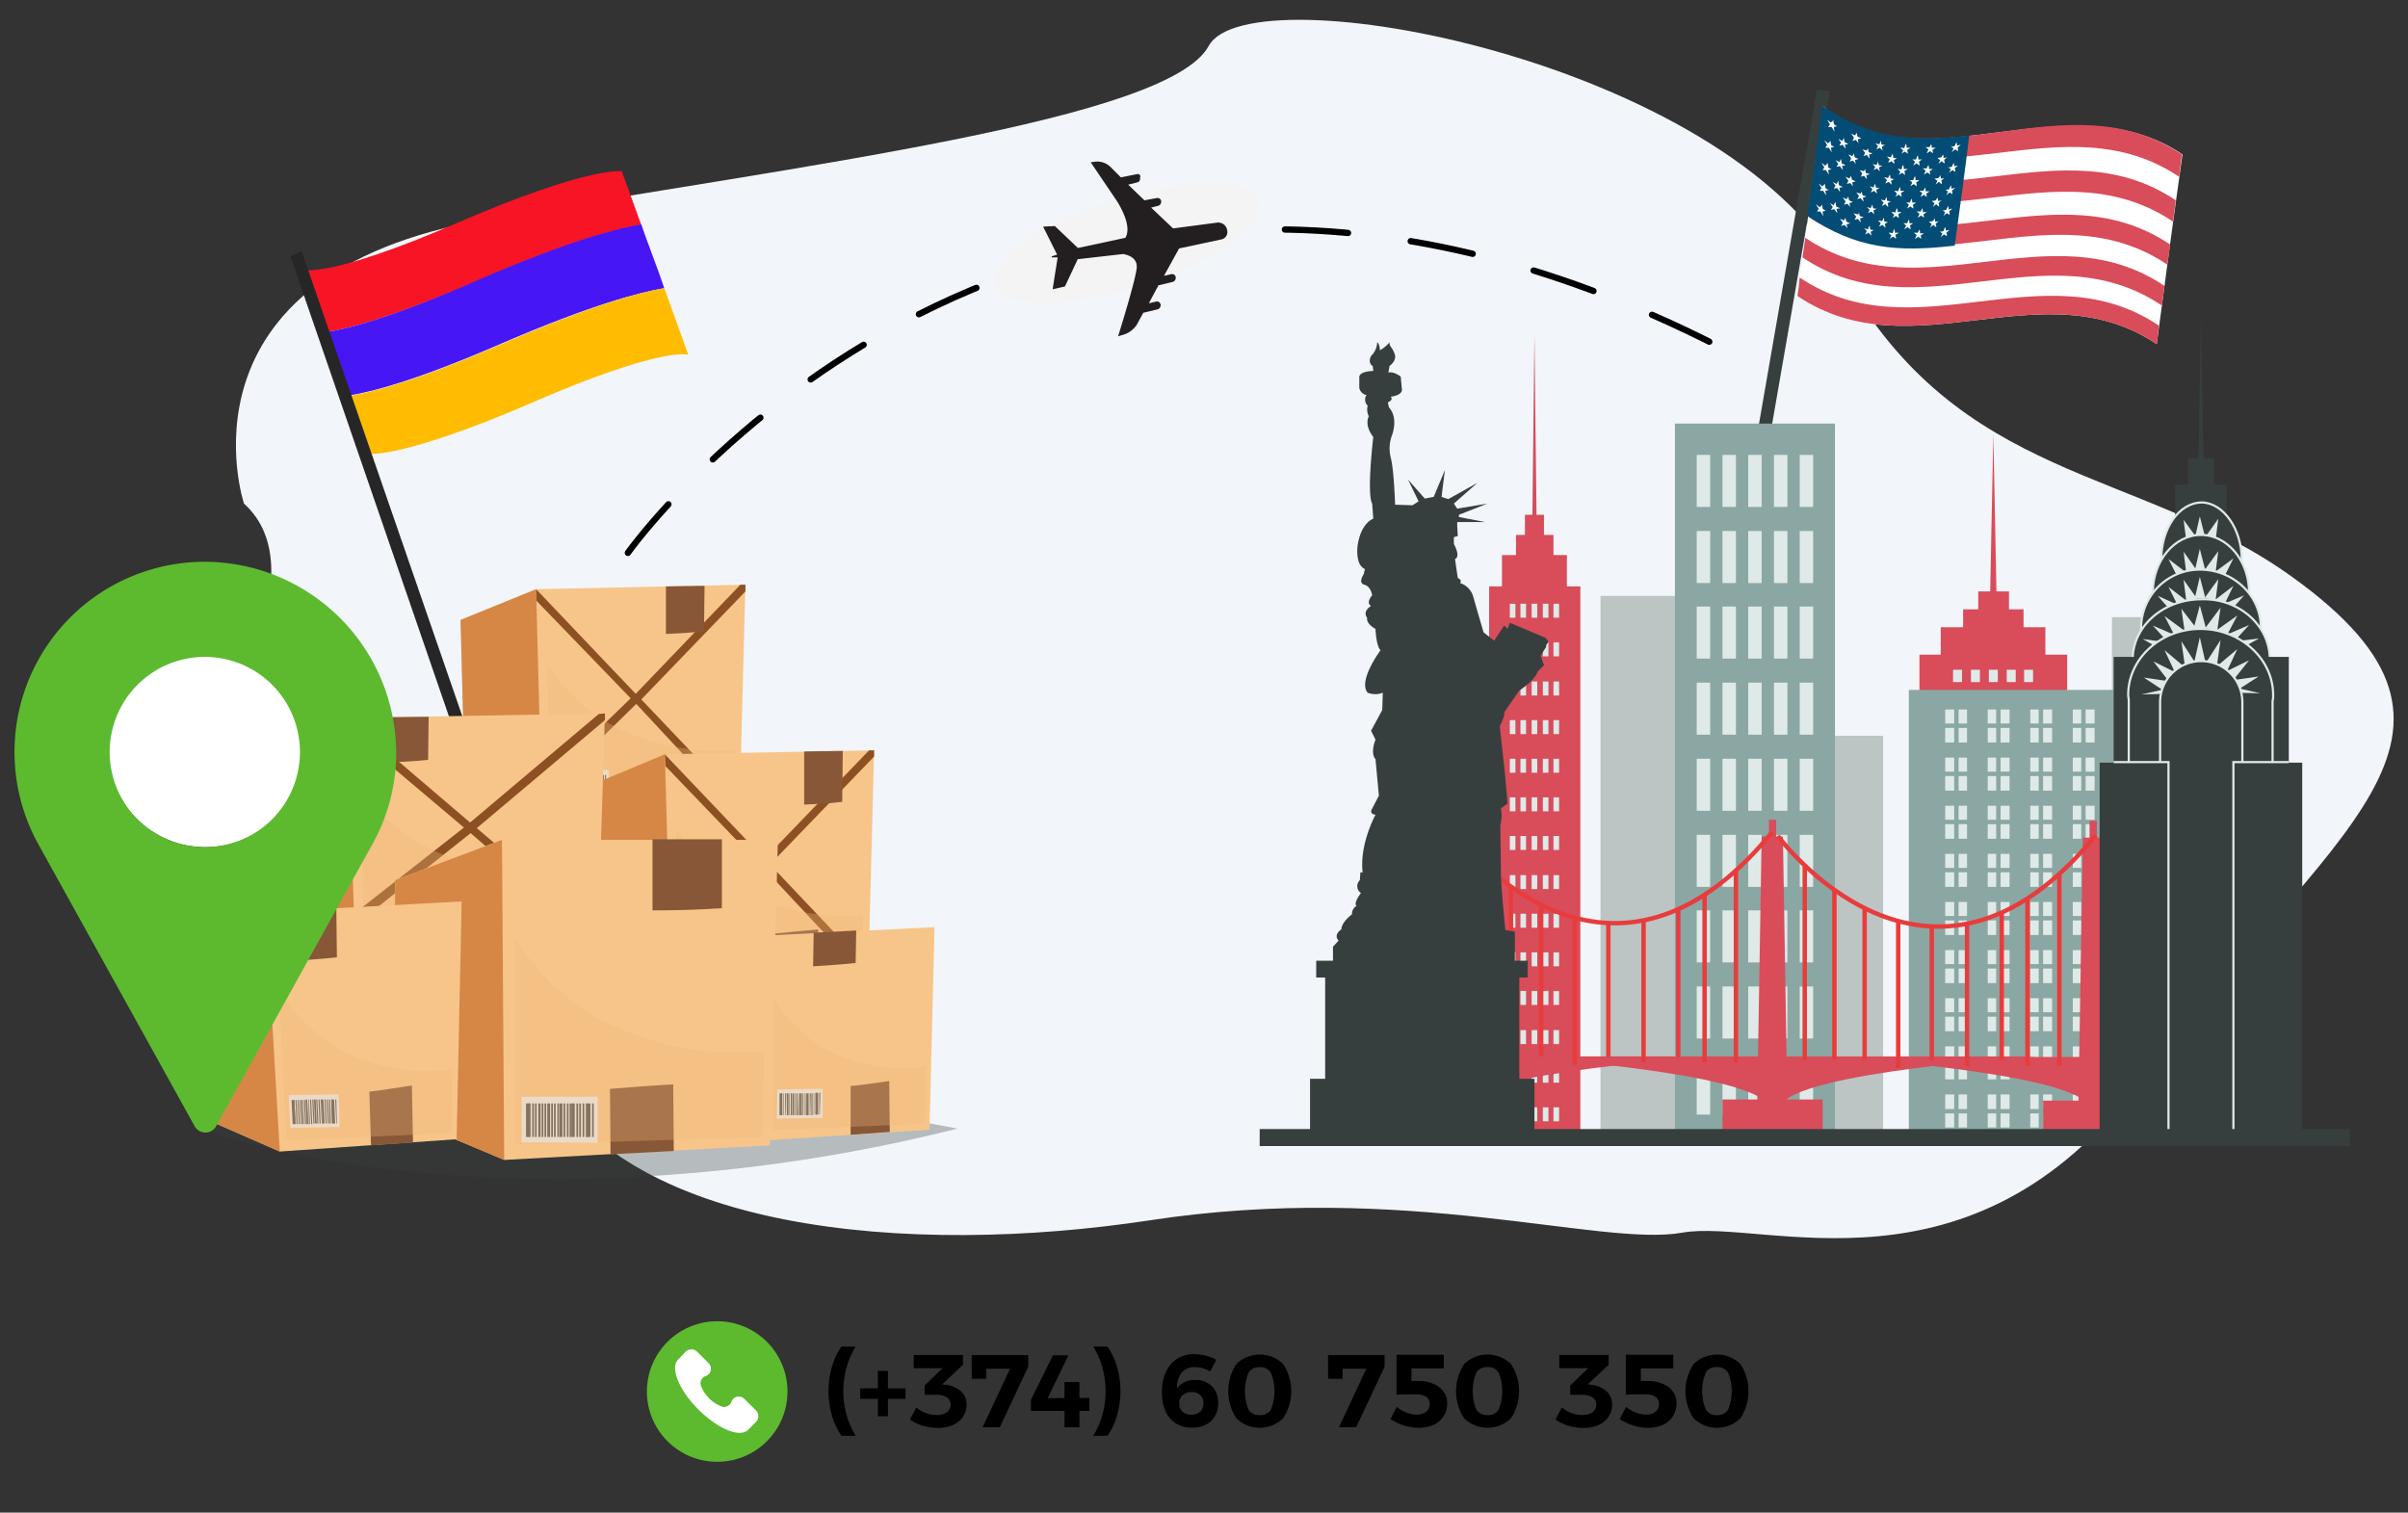 <svg id="Layer_1" data-name="Layer 1" xmlns="http://www.w3.org/2000/svg" viewBox="0 0 430.3 270.33"><rect x="0" y="0" width="430.3" height="270.33" fill="#333333" stroke="none"/><defs><style>.cls-1{fill:#f2f5fa;}.cls-2{fill:#f71425;}.cls-3{fill:#4616f4;}.cls-4{fill:#ffbc00;}.cls-5{fill:#262626;}.cls-10,.cls-16,.cls-6{fill:#363f3e;}.cls-7{fill:#fff;}.cls-8{fill:#d94c5a;}.cls-9{fill:#034c75;}.cls-10,.cls-28{opacity:0.32;isolation:isolate;}.cls-11{fill:#bcc5c3;}.cls-12{fill:#dfeae8;}.cls-13{fill:#8ba7a3;}.cls-14,.cls-15,.cls-17,.cls-18,.cls-19{fill:none;}.cls-14{stroke:#8ba7a3;}.cls-14,.cls-15,.cls-16,.cls-17,.cls-18{stroke-miterlimit:10;}.cls-14,.cls-15{stroke-width:0.79px;}.cls-15{stroke:#e83c3c;}.cls-16,.cls-17{stroke:#dfeae8;stroke-width:0.39px;}.cls-18{stroke:#363f3e;stroke-width:3.04px;}.cls-19{stroke:#000;stroke-linecap:round;stroke-linejoin:round;stroke-width:1.13px;stroke-dasharray:11.3;}.cls-20{fill:#f4f4f4;}.cls-21{fill:#231f20;}.cls-22{fill:#f7c589;}.cls-23{fill:#8d5022;}.cls-24{fill:#d68745;}.cls-25{fill:#875737;}.cls-26{fill:#e9ebec;}.cls-27{fill:#515252;}.cls-28{fill:#edb779;}.cls-29{fill:#5dba2f;}</style></defs><title>armenia_america2_number</title><path class="cls-1" d="M43.6,90S29.9,49,87,39.2s121.8-17.7,129-31,92,2.4,113.1,40.4,52.8,34.6,80.5,54.5c39.6,28.5,6.9,44.7-27.2,90.2-30.2,40.3-67.2,24.4-81.8,27s-49.4-9.2-95.2-2.2c-42.8,6.5-94.6,2.2-108.9-27.3-8.6-17.8-14.6-17.7-30.4-27.1-13.2-7.8-21.9-17.9-24.9-28.5C38.8,127.3,56.8,102,43.6,90Z"/><path id="_Path_" data-name="&lt;Path&gt;" class="cls-2" d="M85.5,50.1c16.2-7,24.9-9.2,29.1-9.9l-3.5-9.6s-6-.9-29.3,9.2S54,48.2,54,48.2l4,11.2C62,58.8,70.1,56.8,85.5,50.1Z"/><path id="_Path_2" data-name="&lt;Path&gt;" class="cls-3" d="M61.6,69.2l.6,1.5c4-.6,12-2.6,27.4-9.3,16.2-7,24.9-9.2,29.1-9.9l-.9-2.6-2.4-6.5-.8-2.3c-4.2.7-12.9,2.9-29.1,9.9C70.1,56.8,62,58.8,58,59.4l1.2,3.3Z"/><path id="_Path_3" data-name="&lt;Path&gt;" class="cls-4" d="M89.6,61.5c-15.4,6.7-23.5,8.7-27.4,9.3l3.7,10.3s6,.9,29.3-9.2S123,63.4,123,63.4l-4.3-11.9C114.5,52.2,105.8,54.5,89.6,61.5Z"/><polygon class="cls-5" points="86 137.8 83.9 138.7 51.9 45.8 53.9 44.9 86 137.8"/><polygon class="cls-6" points="309.6 116.5 307.3 116.2 324.7 16 327 16.3 309.6 116.5"/><path class="cls-7" d="M385.4,61.5c-20.5-13.8-43.7,5.2-64.2-8.6,1.5-11.3,3-22.6,4.6-33.9,17.1,14.9,43.7-5.2,64.2,8.6C388.4,38.9,386.9,50.2,385.4,61.5Z"/><path class="cls-8" d="M385.4,61.5c-20.5-13.8-43.7,5.2-64.2-8.6.2-1.3.3-2,.4-3.3,20.5,13.8,43.7-5.2,64.2,8.6C385.6,59.5,385.6,60.2,385.4,61.5Z"/><path class="cls-8" d="M386.3,54.6c-20.5-13.8-43.7,5.2-64.2-8.6l.5-3.5c20.5,13.8,43.7-5.2,64.2,8.6Z"/><path class="cls-8" d="M387.3,47.3c-20.5-13.8-43.7,5.2-64.2-8.6.2-1.5.3-2.2.5-3.6,20.5,13.8,43.7-5.2,64.2,8.6C387.6,45.1,387.5,45.8,387.3,47.3Z"/><path class="cls-8" d="M388.3,39.6c-20.5-13.8-43.7,5.2-64.2-8.6.2-1.5.3-2.3.5-3.8,20.5,13.8,43.7-5.2,64.2,8.6C388.6,37.3,388.5,38.1,388.3,39.6Z"/><path class="cls-8" d="M389.4,31.6c-20.5-13.8-43.7,5.2-64.2-8.6l.5-4c19.8,14.9,43.1-5.5,64.2,8.6Z"/><path class="cls-9" d="M349.3,43.9c-10.3,1.2-17.6.6-26.3-5.3.9-6.6,1.8-13.1,2.6-19.7,8.7,5.9,16,6.5,26.3,5.3C351.1,30.8,350.2,37.4,349.3,43.9Z"/><path class="cls-7" d="M329.5,24.6c0,.3.1.5.1.8.3.1.4.2.7.3a1.27,1.27,0,0,1-.6.1c0,.3.1.5.1.8-.2-.3-.3-.4-.5-.7-.2,0-.4.1-.6.1.1-.2.2-.3.3-.5-.2-.3-.3-.4-.5-.7.3.2.4.2.7.4A3.33,3.33,0,0,0,329.5,24.6Z"/><path class="cls-7" d="M333.8,26.5c0,.3.1.4.1.7.3.1.4.1.7.2a1.42,1.42,0,0,1-.6.2c0,.3.1.4.1.7a3.17,3.17,0,0,1-.5-.6c-.2.1-.4.1-.6.2l.3-.6c-.2-.2-.3-.4-.5-.6.3.1.4.1.7.2A1.38,1.38,0,0,0,333.8,26.5Z"/><path class="cls-7" d="M338.2,27.5a1.7,1.7,0,0,1,.1.7c.3,0,.4.1.7.1l-.6.3a1.7,1.7,0,0,1,.1.7l-.5-.5-.6.3a3.33,3.33,0,0,1,.3-.6l-.5-.5c.3,0,.4.1.7.1A3.33,3.33,0,0,1,338.2,27.5Z"/><path class="cls-7" d="M342.7,27.8a1.7,1.7,0,0,1,.1.7h.7a3.11,3.11,0,0,0-.6.4,1.7,1.7,0,0,1,.1.7c-.2-.2-.3-.2-.5-.4a3.11,3.11,0,0,0-.6.4c.1-.3.2-.4.3-.7a1.76,1.76,0,0,0-.5-.4h.7C342.5,28.2,342.5,28,342.7,27.8Z"/><path class="cls-7" d="M347.2,27.6a1.49,1.49,0,0,1,.1.6,1.7,1.7,0,0,0,.7-.1,3.17,3.17,0,0,0-.6.5,1.49,1.49,0,0,1,.1.6,1.76,1.76,0,0,1-.5-.4,3.17,3.17,0,0,0-.6.5c.1-.3.2-.4.3-.7a1.76,1.76,0,0,1-.5-.4,1.7,1.7,0,0,0,.7-.1A2.19,2.19,0,0,0,347.2,27.6Z"/><path class="cls-7" d="M327.6,21.4c0,.3.1.5.1.8a6.13,6.13,0,0,0,.6.4,1.49,1.49,0,0,0-.6.1c0,.3.1.5.1.8-.2-.3-.3-.5-.5-.8h-.6c.1-.2.2-.3.3-.5-.2-.3-.3-.5-.5-.8a3.17,3.17,0,0,1,.6.5C327.5,21.7,327.5,21.6,327.6,21.4Z"/><path class="cls-7" d="M331.8,23.7c0,.3.1.4.1.7.3.1.4.2.7.3-.2.1-.4.1-.6.2,0,.3.1.4.1.7a3.17,3.17,0,0,0-.5-.6c-.2.1-.4.1-.6.2a3.33,3.33,0,0,0,.3-.6c-.2-.3-.3-.4-.5-.7.3.1.4.2.7.3C331.6,24,331.7,23.9,331.8,23.7Z"/><path class="cls-7" d="M336.1,25.1c0,.3.1.4.1.7a1.7,1.7,0,0,0,.7.1l-.6.3c0,.3.1.4.1.7l-.5-.5-.6.3.3-.6-.5-.5c.3.1.4.1.7.2A3.63,3.63,0,0,0,336.1,25.1Z"/><path class="cls-7" d="M340.6,25.7a1.7,1.7,0,0,1,.1.7h.7c-.2.2-.4.2-.6.4a1.7,1.7,0,0,1,.1.7,1.76,1.76,0,0,0-.5-.4,2.09,2.09,0,0,0-.6.4,3.33,3.33,0,0,1,.3-.6l-.5-.5a1.7,1.7,0,0,1,.7.1A1.91,1.91,0,0,1,340.6,25.7Z"/><path class="cls-7" d="M345.1,25.8a1.49,1.49,0,0,1,.1.6h.7a6.13,6.13,0,0,1-.6.4,1.49,1.49,0,0,1,.1.6c-.2-.2-.3-.2-.5-.4a6.13,6.13,0,0,1-.6.4c.1-.3.2-.4.3-.7-.2-.2-.3-.2-.5-.4h.7C344.9,26.2,344.9,26,345.1,25.8Z"/><path class="cls-7" d="M349.6,25.4a1.49,1.49,0,0,1,.1.6c.3,0,.4-.1.7-.1a3.17,3.17,0,0,0-.6.5,1.49,1.49,0,0,1,.1.6c-.2-.1-.3-.2-.5-.3a3.17,3.17,0,0,0-.6.5c.1-.3.2-.4.3-.7-.2-.1-.3-.2-.5-.3a1.7,1.7,0,0,0,.7-.1C349.4,25.8,349.5,25.7,349.6,25.4Z"/><path class="cls-7" d="M329,28.4c0,.3.1.5.1.8.3.1.4.2.7.3a1.27,1.27,0,0,1-.6.1c0,.3.1.5.1.8-.2-.3-.3-.4-.5-.7-.2,0-.4.1-.6.1.1-.2.2-.3.3-.5-.2-.3-.3-.4-.5-.7.3.2.4.2.7.4A3.33,3.33,0,0,1,329,28.4Z"/><path class="cls-7" d="M333.3,30.2c0,.3.1.4.1.7.3.1.4.1.7.2a1.42,1.42,0,0,1-.6.2c0,.3.1.4.1.7a3.17,3.17,0,0,1-.5-.6c-.2.1-.4.1-.6.2l.3-.6c-.2-.2-.3-.4-.5-.6.3.1.4.1.7.2A1.38,1.38,0,0,0,333.3,30.2Z"/><path class="cls-7" d="M337.7,31.2a1.7,1.7,0,0,1,.1.7c.3,0,.4.1.7.1l-.6.3a1.7,1.7,0,0,1,.1.7l-.5-.5-.6.3a3.33,3.33,0,0,1,.3-.6l-.5-.5c.3,0,.4.1.7.1Z"/><path class="cls-7" d="M342.2,31.5a1.7,1.7,0,0,1,.1.7h.7a6.13,6.13,0,0,1-.6.4,1.7,1.7,0,0,1,.1.7c-.2-.2-.3-.2-.5-.4a3.11,3.11,0,0,0-.6.4c.1-.3.2-.4.3-.7a1.76,1.76,0,0,0-.5-.4h.7A2.12,2.12,0,0,1,342.2,31.5Z"/><path class="cls-7" d="M346.7,31.3a1.49,1.49,0,0,1,.1.6,1.7,1.7,0,0,0,.7-.1,3.17,3.17,0,0,0-.6.5,1.49,1.49,0,0,1,.1.6,1.76,1.76,0,0,1-.5-.4,3.17,3.17,0,0,0-.6.5c.1-.3.2-.4.3-.7a1.76,1.76,0,0,1-.5-.4,1.7,1.7,0,0,0,.7-.1A1.07,1.07,0,0,0,346.7,31.3Z"/><path class="cls-7" d="M327.1,25.1c0,.3.1.5.1.8a6.13,6.13,0,0,0,.6.4,1.49,1.49,0,0,0-.6.1c0,.3.1.5.1.8-.2-.3-.3-.5-.5-.8h-.6c.1-.2.2-.3.3-.5-.2-.3-.3-.5-.5-.8a3.17,3.17,0,0,1,.6.5C327,25.4,327,25.3,327.1,25.1Z"/><path class="cls-7" d="M331.3,27.4c0,.3.1.4.1.7.3.1.4.2.7.3-.2.1-.4.1-.6.2,0,.3.1.4.1.7a3.17,3.17,0,0,0-.5-.6c-.2.1-.4.1-.6.2a3.33,3.33,0,0,0,.3-.6c-.2-.3-.3-.4-.5-.7.3.1.4.2.7.3C331.1,27.7,331.2,27.6,331.3,27.4Z"/><path class="cls-7" d="M335.6,28.8c0,.3.1.4.1.7a1.7,1.7,0,0,0,.7.1l-.6.3c0,.3.1.4.1.7l-.5-.5-.6.3.3-.6-.5-.5c.3.1.4.1.7.2A2.12,2.12,0,0,0,335.6,28.8Z"/><path class="cls-7" d="M340.1,29.5a1.7,1.7,0,0,1,.1.7h.7c-.2.2-.4.2-.6.4a1.7,1.7,0,0,1,.1.7,1.76,1.76,0,0,0-.5-.4,2.09,2.09,0,0,0-.6.4,3.33,3.33,0,0,1,.3-.6l-.5-.5a1.7,1.7,0,0,1,.7.1C339.9,29.8,339.9,29.7,340.1,29.5Z"/><path class="cls-7" d="M344.6,29.5a1.7,1.7,0,0,1,.1.7h.7a6.13,6.13,0,0,1-.6.4,1.49,1.49,0,0,1,.1.6c-.2-.2-.3-.2-.5-.4a6.13,6.13,0,0,1-.6.4c.1-.3.2-.4.3-.7-.2-.2-.3-.2-.5-.4h.7A3.29,3.29,0,0,1,344.6,29.5Z"/><path class="cls-7" d="M349.1,29.1a1.49,1.49,0,0,1,.1.6c.3,0,.4-.1.7-.1a3.17,3.17,0,0,0-.6.5,1.49,1.49,0,0,1,.1.6c-.2-.1-.3-.2-.5-.3a3.17,3.17,0,0,0-.6.5c.1-.3.2-.4.3-.7-.2-.1-.3-.2-.5-.3a1.7,1.7,0,0,0,.7-.1C348.9,29.5,349,29.4,349.1,29.1Z"/><path class="cls-7" d="M328.5,32.3c0,.3.1.5.1.8.3.1.4.2.7.3a1.27,1.27,0,0,1-.6.1c0,.3.1.5.1.8-.2-.3-.3-.4-.5-.7-.2,0-.4.1-.6.1.1-.2.2-.3.3-.5-.2-.3-.3-.4-.5-.7.3.2.4.2.7.4A3.29,3.29,0,0,1,328.5,32.3Z"/><path class="cls-7" d="M332.7,34.2c0,.3.1.4.1.7.3.1.4.1.7.2a1.42,1.42,0,0,1-.6.2c0,.3.1.4.1.7a3.17,3.17,0,0,1-.5-.6c-.2.1-.4.1-.6.2l.3-.6c-.2-.2-.3-.4-.5-.6.3.1.4.1.7.2C332.6,34.5,332.6,34.4,332.7,34.2Z"/><path class="cls-7" d="M337.1,35.2a1.7,1.7,0,0,1,.1.7c.3,0,.4.1.7.1l-.6.3a1.7,1.7,0,0,1,.1.7l-.5-.5-.6.3a3.33,3.33,0,0,1,.3-.6l-.5-.5c.3,0,.4.1.7.1A3.29,3.29,0,0,0,337.1,35.2Z"/><path class="cls-7" d="M341.6,35.5a1.7,1.7,0,0,1,.1.7h.7a6.13,6.13,0,0,1-.6.4,1.7,1.7,0,0,1,.1.7c-.2-.2-.3-.2-.5-.4a3.11,3.11,0,0,0-.6.4c.1-.3.2-.4.3-.7a1.76,1.76,0,0,0-.5-.4h.7A4.88,4.88,0,0,1,341.6,35.5Z"/><path class="cls-7" d="M346.2,35.3a1.49,1.49,0,0,1,.1.6,1.7,1.7,0,0,0,.7-.1,3.17,3.17,0,0,0-.6.5,1.49,1.49,0,0,1,.1.6,1.76,1.76,0,0,1-.5-.4,3.17,3.17,0,0,0-.6.5c.1-.3.2-.4.3-.7a1.76,1.76,0,0,1-.5-.4,1.7,1.7,0,0,0,.7-.1A2.19,2.19,0,0,0,346.2,35.3Z"/><path class="cls-7" d="M326.6,29.1c0,.3.1.5.1.8a6.13,6.13,0,0,0,.6.4,1.49,1.49,0,0,0-.6.1c0,.3.1.5.1.8-.2-.3-.3-.5-.5-.8h-.6c.1-.2.2-.3.3-.5-.2-.3-.3-.5-.5-.8a3.17,3.17,0,0,1,.6.5A1.18,1.18,0,0,0,326.6,29.1Z"/><path class="cls-7" d="M330.8,31.4c0,.3.1.4.1.7.3.1.4.2.7.3-.2.1-.4.1-.6.2,0,.3.1.4.1.7a3.17,3.17,0,0,0-.5-.6c-.2.1-.4.1-.6.2a3.33,3.33,0,0,0,.3-.6c-.2-.3-.3-.4-.5-.7.3.1.4.2.7.3C330.6,31.7,330.7,31.6,330.8,31.4Z"/><path class="cls-7" d="M335.1,32.8c0,.3.1.4.1.7a1.7,1.7,0,0,0,.7.1l-.6.3c0,.3.1.4.1.7l-.5-.5-.6.3.3-.6-.5-.5c.3.1.4.1.7.2A4.88,4.88,0,0,1,335.1,32.8Z"/><path class="cls-7" d="M339.5,33.4a1.7,1.7,0,0,1,.1.7h.7c-.2.2-.4.2-.6.4a1.7,1.7,0,0,1,.1.7,1.76,1.76,0,0,0-.5-.4,2.09,2.09,0,0,0-.6.4,3.33,3.33,0,0,1,.3-.6l-.5-.5a1.7,1.7,0,0,1,.7.1A6.89,6.89,0,0,1,339.5,33.4Z"/><path class="cls-7" d="M344,33.5a1.7,1.7,0,0,1,.1.7h.7a6.13,6.13,0,0,1-.6.4,1.49,1.49,0,0,1,.1.6c-.2-.2-.3-.2-.5-.4a6.13,6.13,0,0,1-.6.4c.1-.3.2-.4.3-.7-.2-.2-.3-.2-.5-.4h.7A3.33,3.33,0,0,0,344,33.5Z"/><path class="cls-7" d="M348.6,33.1a1.49,1.49,0,0,1,.1.6c.3,0,.4-.1.7-.1a3.17,3.17,0,0,0-.6.5,1.49,1.49,0,0,1,.1.6c-.2-.1-.3-.2-.5-.3a3.17,3.17,0,0,0-.6.5c.1-.3.2-.4.3-.7-.2-.1-.3-.2-.5-.3a1.7,1.7,0,0,0,.7-.1C348.4,33.5,348.5,33.4,348.6,33.1Z"/><path class="cls-7" d="M328,36.1c0,.3.1.5.1.8.3.1.4.2.7.3a1.27,1.27,0,0,1-.6.1c0,.3.1.5.1.8-.2-.3-.3-.4-.5-.7-.2,0-.4.1-.6.1.1-.2.2-.3.3-.5-.2-.3-.3-.4-.5-.7.3.2.4.2.7.4A1.14,1.14,0,0,1,328,36.1Z"/><path class="cls-7" d="M332.2,37.9c0,.3.1.4.1.7.3.1.4.1.7.2a1.42,1.42,0,0,1-.6.2c0,.3.1.4.1.7a3.17,3.17,0,0,1-.5-.6c-.2.1-.4.1-.6.2l.3-.6c-.2-.2-.3-.4-.5-.6.3.1.4.1.7.2S332.1,38.1,332.2,37.9Z"/><path class="cls-7" d="M336.6,38.9a1.7,1.7,0,0,1,.1.7c.3,0,.4.1.7.1l-.6.3a1.7,1.7,0,0,1,.1.7l-.5-.5-.6.3a3.33,3.33,0,0,1,.3-.6l-.5-.5c.3,0,.4.1.7.1C336.5,39.3,336.5,39.1,336.6,38.9Z"/><path class="cls-7" d="M341.1,39.2a1.7,1.7,0,0,1,.1.7h.7a3.11,3.11,0,0,0-.6.4,1.7,1.7,0,0,1,.1.7c-.2-.2-.3-.2-.5-.4a3.11,3.11,0,0,0-.6.4c.1-.3.2-.4.3-.7a1.76,1.76,0,0,0-.5-.4h.7C340.9,39.6,341,39.5,341.1,39.2Z"/><path class="cls-7" d="M345.7,39a1.49,1.49,0,0,1,.1.6,1.7,1.7,0,0,0,.7-.1,3.17,3.17,0,0,0-.6.5,1.49,1.49,0,0,1,.1.6,1.76,1.76,0,0,1-.5-.4,3.17,3.17,0,0,0-.6.5c.1-.3.2-.4.3-.7a1.76,1.76,0,0,1-.5-.4,1.7,1.7,0,0,0,.7-.1A1.07,1.07,0,0,0,345.7,39Z"/><path class="cls-7" d="M326.1,32.8c0,.3.1.5.1.8a6.13,6.13,0,0,0,.6.4,1.49,1.49,0,0,0-.6.1c0,.3.1.5.1.8-.2-.3-.3-.5-.5-.8h-.6c.1-.2.2-.3.3-.5-.2-.3-.3-.5-.5-.8a3.17,3.17,0,0,1,.6.5A1.18,1.18,0,0,0,326.1,32.8Z"/><path class="cls-7" d="M330.3,35.1c0,.3.1.4.1.7.3.1.4.2.7.3-.2.1-.4.1-.6.2,0,.3.1.4.1.7a3.17,3.17,0,0,0-.5-.6c-.2.1-.4.1-.6.2a3.33,3.33,0,0,0,.3-.6c-.2-.3-.3-.4-.5-.7.3.1.4.2.7.3C330.1,35.4,330.2,35.3,330.3,35.1Z"/><path class="cls-7" d="M334.6,36.5c0,.3.1.4.1.7a1.7,1.7,0,0,0,.7.1l-.6.3c0,.3.1.4.1.7l-.5-.5-.6.3.3-.6-.5-.5c.3.1.4.1.7.2C334.4,36.9,334.5,36.8,334.6,36.5Z"/><path class="cls-7" d="M339,37.2a1.7,1.7,0,0,1,.1.7h.7c-.2.2-.4.2-.6.4a1.7,1.7,0,0,1,.1.7,1.76,1.76,0,0,0-.5-.4,2.09,2.09,0,0,0-.6.4,3.33,3.33,0,0,1,.3-.6l-.5-.5a1.7,1.7,0,0,1,.7.1A2.19,2.19,0,0,1,339,37.2Z"/><path class="cls-7" d="M343.5,37.2a1.7,1.7,0,0,1,.1.7h.7a6.13,6.13,0,0,1-.6.4,1.49,1.49,0,0,1,.1.6c-.2-.2-.3-.2-.5-.4a6.13,6.13,0,0,1-.6.4c.1-.3.2-.4.3-.7-.2-.2-.3-.2-.5-.4h.7A3.33,3.33,0,0,0,343.5,37.2Z"/><path class="cls-7" d="M348.1,36.8a1.49,1.49,0,0,1,.1.6c.3,0,.4-.1.7-.1a3.17,3.17,0,0,0-.6.5,1.49,1.49,0,0,1,.1.6c-.2-.1-.3-.2-.5-.3a3.17,3.17,0,0,0-.6.5c.1-.3.2-.4.3-.7-.2-.1-.3-.2-.5-.3a1.7,1.7,0,0,0,.7-.1C347.9,37.2,348,37.1,348.1,36.8Z"/><path class="cls-7" d="M325.6,36.5c0,.3.1.5.1.8a6.13,6.13,0,0,0,.6.4,1.49,1.49,0,0,0-.6.1c0,.3.1.5.1.8-.2-.3-.3-.5-.5-.8h-.6c.1-.2.2-.3.3-.5-.2-.3-.3-.5-.5-.8a3.17,3.17,0,0,1,.6.5A.64.64,0,0,0,325.6,36.5Z"/><path class="cls-7" d="M329.8,38.9c0,.3.1.4.1.7.3.1.4.2.7.3-.2.1-.4.1-.6.2,0,.3.1.4.1.7a3.17,3.17,0,0,0-.5-.6c-.2.1-.4.1-.6.2a3.33,3.33,0,0,0,.3-.6c-.2-.3-.3-.4-.5-.7.3.1.4.2.7.3C329.6,39.2,329.7,39.1,329.8,38.9Z"/><path class="cls-7" d="M334.1,40.3c0,.3.1.4.1.7a1.7,1.7,0,0,0,.7.1l-.6.3c0,.3.1.4.1.7l-.5-.5-.6.3.3-.6-.5-.5c.3.1.4.1.7.2A2.39,2.39,0,0,1,334.1,40.3Z"/><path class="cls-7" d="M338.5,40.9a1.7,1.7,0,0,1,.1.7h.7c-.2.2-.4.2-.6.4a1.7,1.7,0,0,1,.1.7,1.76,1.76,0,0,0-.5-.4,2.09,2.09,0,0,0-.6.4,3.33,3.33,0,0,1,.3-.6l-.5-.5a1.7,1.7,0,0,1,.7.1A6.89,6.89,0,0,1,338.5,40.9Z"/><path class="cls-7" d="M343,41a1.7,1.7,0,0,1,.1.7h.7a6.13,6.13,0,0,1-.6.4,1.49,1.49,0,0,1,.1.6c-.2-.2-.3-.2-.5-.4a6.13,6.13,0,0,1-.6.4c.1-.3.2-.4.3-.7-.2-.2-.3-.2-.5-.4h.7Z"/><path class="cls-7" d="M347.6,40.6a1.49,1.49,0,0,1,.1.6c.3,0,.4-.1.7-.1a3.17,3.17,0,0,0-.6.5,1.49,1.49,0,0,1,.1.6c-.2-.1-.3-.2-.5-.3a3.17,3.17,0,0,0-.6.5c.1-.3.2-.4.3-.7-.2-.1-.3-.2-.5-.3a1.7,1.7,0,0,0,.7-.1A2.12,2.12,0,0,1,347.6,40.6Z"/><path class="cls-10" d="M34.9,201.3s40.8-5.9,69.7-6.5,66.5,6.9,66.5,6.9a296.43,296.43,0,0,1-70.7,9C56.9,210.7,34.9,201.3,34.9,201.3Z"/><rect class="cls-11" x="377.4" y="110.3" width="23.2" height="92.7"/><rect class="cls-11" x="325.1" y="131.5" width="11.4" height="71.3"/><rect class="cls-11" x="286" y="106.5" width="21.4" height="95.7"/><rect class="cls-8" x="266.1" y="104.8" width="16.3" height="98.2"/><rect class="cls-12" x="269.8" y="107.9" width="1" height="2.5"/><rect class="cls-12" x="277.6" y="107.9" width="1" height="2.5"/><rect class="cls-12" x="271.7" y="107.9" width="1" height="2.5"/><rect class="cls-12" x="275.7" y="107.9" width="1" height="2.5"/><rect class="cls-12" x="273.7" y="107.9" width="1" height="2.5"/><rect class="cls-12" x="269.8" y="197.9" width="1" height="2.5"/><rect class="cls-12" x="277.6" y="197.9" width="1" height="2.5"/><rect class="cls-12" x="271.7" y="197.9" width="1" height="2.5"/><rect class="cls-12" x="275.7" y="197.9" width="1" height="2.5"/><rect class="cls-12" x="273.7" y="197.9" width="1" height="2.5"/><rect class="cls-12" x="269.8" y="114.8" width="1" height="2.5"/><rect class="cls-12" x="277.6" y="114.8" width="1" height="2.5"/><rect class="cls-12" x="271.7" y="114.8" width="1" height="2.5"/><rect class="cls-12" x="275.7" y="114.8" width="1" height="2.5"/><rect class="cls-12" x="273.7" y="114.8" width="1" height="2.5"/><rect class="cls-12" x="269.8" y="191" width="1" height="2.5"/><rect class="cls-12" x="277.6" y="191" width="1" height="2.5"/><rect class="cls-12" x="271.7" y="191" width="1" height="2.5"/><rect class="cls-12" x="275.7" y="191" width="1" height="2.5"/><rect class="cls-12" x="273.7" y="191" width="1" height="2.5"/><rect class="cls-12" x="269.8" y="184.1" width="1" height="2.5"/><rect class="cls-12" x="277.6" y="184.1" width="1" height="2.5"/><rect class="cls-12" x="271.7" y="184.1" width="1" height="2.5"/><rect class="cls-12" x="275.7" y="184.1" width="1" height="2.5"/><rect class="cls-12" x="273.7" y="184.1" width="1" height="2.5"/><rect class="cls-12" x="269.8" y="170.2" width="1" height="2.5"/><rect class="cls-12" x="277.6" y="170.2" width="1" height="2.5"/><rect class="cls-12" x="271.7" y="170.2" width="1" height="2.5"/><rect class="cls-12" x="275.7" y="170.2" width="1" height="2.5"/><rect class="cls-12" x="273.7" y="170.2" width="1" height="2.5"/><rect class="cls-12" x="269.8" y="163.3" width="1" height="2.5"/><rect class="cls-12" x="277.6" y="163.3" width="1" height="2.5"/><rect class="cls-12" x="271.7" y="163.3" width="1" height="2.5"/><rect class="cls-12" x="275.7" y="163.3" width="1" height="2.5"/><rect class="cls-12" x="273.7" y="163.3" width="1" height="2.5"/><rect class="cls-12" x="269.8" y="156.4" width="1" height="2.5"/><rect class="cls-12" x="277.6" y="156.4" width="1" height="2.5"/><rect class="cls-12" x="271.7" y="156.4" width="1" height="2.5"/><rect class="cls-12" x="275.7" y="156.4" width="1" height="2.5"/><rect class="cls-12" x="273.7" y="156.4" width="1" height="2.5"/><rect class="cls-12" x="269.8" y="149.4" width="1" height="2.5"/><rect class="cls-12" x="277.6" y="149.4" width="1" height="2.5"/><rect class="cls-12" x="271.7" y="149.4" width="1" height="2.5"/><rect class="cls-12" x="275.7" y="149.4" width="1" height="2.5"/><rect class="cls-12" x="273.7" y="149.4" width="1" height="2.5"/><rect class="cls-12" x="269.8" y="135.6" width="1" height="2.5"/><rect class="cls-12" x="277.6" y="135.6" width="1" height="2.5"/><rect class="cls-12" x="271.7" y="135.6" width="1" height="2.5"/><rect class="cls-12" x="275.7" y="135.6" width="1" height="2.5"/><rect class="cls-12" x="273.7" y="135.6" width="1" height="2.5"/><rect class="cls-12" x="269.8" y="142.5" width="1" height="2.5"/><rect class="cls-12" x="277.6" y="142.5" width="1" height="2.5"/><rect class="cls-12" x="271.7" y="142.5" width="1" height="2.5"/><rect class="cls-12" x="275.7" y="142.5" width="1" height="2.5"/><rect class="cls-12" x="273.7" y="142.5" width="1" height="2.5"/><rect class="cls-12" x="269.8" y="121.8" width="1" height="2.5"/><rect class="cls-12" x="277.6" y="121.8" width="1" height="2.5"/><rect class="cls-12" x="271.7" y="121.8" width="1" height="2.5"/><rect class="cls-12" x="275.7" y="121.8" width="1" height="2.5"/><rect class="cls-12" x="273.7" y="121.8" width="1" height="2.5"/><rect class="cls-12" x="269.8" y="128.7" width="1" height="2.5"/><rect class="cls-12" x="277.6" y="128.7" width="1" height="2.5"/><rect class="cls-12" x="271.7" y="128.7" width="1" height="2.5"/><rect class="cls-12" x="275.7" y="128.7" width="1" height="2.5"/><rect class="cls-12" x="273.7" y="128.7" width="1" height="2.5"/><rect class="cls-12" x="269.8" y="177.1" width="1" height="2.5"/><rect class="cls-12" x="277.6" y="177.1" width="1" height="2.5"/><rect class="cls-12" x="271.7" y="177.1" width="1" height="2.5"/><rect class="cls-12" x="275.7" y="177.1" width="1" height="2.5"/><rect class="cls-12" x="273.7" y="177.1" width="1" height="2.5"/><rect class="cls-8" x="268.4" y="99.2" width="11.6" height="7.2"/><rect class="cls-8" x="270.9" y="95.6" width="6.7" height="7.2"/><rect class="cls-8" x="272.5" y="92" width="3.4" height="5"/><polygon class="cls-8" points="274.6 94.5 273.8 94.5 274.2 59.9 274.2 59.9 274.6 94.5"/><rect class="cls-8" x="343" y="117" width="26.4" height="86.3"/><rect class="cls-12" x="349" y="119.7" width="1.6" height="2.2"/><rect class="cls-12" x="361.7" y="119.7" width="1.6" height="2.2"/><rect class="cls-12" x="352.2" y="119.7" width="1.6" height="2.2"/><rect class="cls-12" x="358.6" y="119.7" width="1.6" height="2.2"/><rect class="cls-12" x="355.4" y="119.7" width="1.6" height="2.2"/><rect class="cls-12" x="349" y="198.8" width="1.6" height="2.2"/><rect class="cls-12" x="361.7" y="198.8" width="1.6" height="2.2"/><rect class="cls-12" x="352.2" y="198.8" width="1.6" height="2.2"/><rect class="cls-12" x="358.6" y="198.8" width="1.6" height="2.2"/><rect class="cls-12" x="355.4" y="198.8" width="1.6" height="2.2"/><rect class="cls-12" x="349" y="125.8" width="1.6" height="2.2"/><rect class="cls-12" x="361.7" y="125.8" width="1.6" height="2.2"/><rect class="cls-12" x="352.2" y="125.8" width="1.6" height="2.2"/><rect class="cls-12" x="358.6" y="125.8" width="1.6" height="2.2"/><rect class="cls-12" x="355.4" y="125.8" width="1.6" height="2.2"/><rect class="cls-12" x="349" y="192.7" width="1.6" height="2.2"/><rect class="cls-12" x="361.7" y="192.7" width="1.6" height="2.2"/><rect class="cls-12" x="352.2" y="192.7" width="1.6" height="2.2"/><rect class="cls-12" x="358.6" y="192.7" width="1.6" height="2.2"/><rect class="cls-12" x="355.4" y="192.7" width="1.6" height="2.2"/><rect class="cls-12" x="349" y="186.6" width="1.6" height="2.2"/><rect class="cls-12" x="361.7" y="186.6" width="1.6" height="2.2"/><rect class="cls-12" x="352.2" y="186.6" width="1.6" height="2.2"/><rect class="cls-12" x="358.6" y="186.6" width="1.6" height="2.2"/><rect class="cls-12" x="355.4" y="186.6" width="1.6" height="2.2"/><rect class="cls-12" x="349" y="174.5" width="1.6" height="2.2"/><rect class="cls-12" x="361.7" y="174.5" width="1.6" height="2.2"/><rect class="cls-12" x="352.2" y="174.5" width="1.6" height="2.2"/><rect class="cls-12" x="358.6" y="174.5" width="1.6" height="2.2"/><rect class="cls-12" x="355.4" y="174.5" width="1.6" height="2.2"/><rect class="cls-12" x="349" y="168.4" width="1.6" height="2.2"/><rect class="cls-12" x="361.7" y="168.4" width="1.6" height="2.2"/><rect class="cls-12" x="352.2" y="168.4" width="1.6" height="2.2"/><rect class="cls-12" x="358.6" y="168.4" width="1.6" height="2.2"/><rect class="cls-12" x="355.4" y="168.4" width="1.6" height="2.2"/><rect class="cls-12" x="349" y="162.3" width="1.6" height="2.2"/><rect class="cls-12" x="361.7" y="162.3" width="1.6" height="2.2"/><rect class="cls-12" x="352.2" y="162.3" width="1.6" height="2.2"/><rect class="cls-12" x="358.6" y="162.3" width="1.6" height="2.2"/><rect class="cls-12" x="355.4" y="162.3" width="1.6" height="2.2"/><rect class="cls-12" x="349" y="156.2" width="1.6" height="2.2"/><rect class="cls-12" x="361.7" y="156.2" width="1.6" height="2.2"/><rect class="cls-12" x="352.2" y="156.2" width="1.6" height="2.2"/><rect class="cls-12" x="358.6" y="156.2" width="1.6" height="2.2"/><rect class="cls-12" x="355.4" y="156.2" width="1.6" height="2.2"/><rect class="cls-12" x="349" y="144.1" width="1.6" height="2.2"/><rect class="cls-12" x="361.7" y="144.1" width="1.6" height="2.2"/><rect class="cls-12" x="352.2" y="144.1" width="1.6" height="2.2"/><rect class="cls-12" x="358.6" y="144.1" width="1.6" height="2.2"/><rect class="cls-12" x="355.4" y="144.1" width="1.6" height="2.2"/><rect class="cls-12" x="349" y="150.1" width="1.6" height="2.2"/><rect class="cls-12" x="361.7" y="150.1" width="1.6" height="2.2"/><rect class="cls-12" x="352.2" y="150.1" width="1.6" height="2.2"/><rect class="cls-12" x="358.6" y="150.1" width="1.6" height="2.2"/><rect class="cls-12" x="355.4" y="150.1" width="1.6" height="2.2"/><rect class="cls-12" x="349" y="131.9" width="1.6" height="2.2"/><rect class="cls-12" x="361.7" y="131.9" width="1.6" height="2.2"/><rect class="cls-12" x="352.2" y="131.9" width="1.6" height="2.2"/><rect class="cls-12" x="358.6" y="131.9" width="1.6" height="2.2"/><rect class="cls-12" x="355.4" y="131.9" width="1.6" height="2.2"/><rect class="cls-12" x="349" y="138" width="1.6" height="2.2"/><rect class="cls-12" x="361.7" y="138" width="1.6" height="2.2"/><rect class="cls-12" x="352.2" y="138" width="1.6" height="2.2"/><rect class="cls-12" x="358.6" y="138" width="1.6" height="2.2"/><rect class="cls-12" x="355.4" y="138" width="1.6" height="2.2"/><rect class="cls-12" x="349" y="180.6" width="1.6" height="2.2"/><rect class="cls-12" x="361.7" y="180.6" width="1.6" height="2.2"/><rect class="cls-12" x="352.2" y="180.6" width="1.6" height="2.2"/><rect class="cls-12" x="358.6" y="180.6" width="1.6" height="2.2"/><rect class="cls-12" x="355.4" y="180.6" width="1.6" height="2.2"/><rect class="cls-8" x="346.8" y="112.1" width="18.7" height="6.3"/><rect class="cls-8" x="350.8" y="108.9" width="10.8" height="6.3"/><rect class="cls-8" x="353.5" y="105.7" width="5.5" height="4.4"/><polygon class="cls-8" points="356.8 107.9 355.6 107.9 356.2 77.5 356.2 77.5 356.8 107.9"/><rect class="cls-13" x="299.3" y="75.7" width="28.6" height="127.1"/><rect class="cls-12" x="303.2" y="81.3" width="2.4" height="9.3"/><rect class="cls-12" x="321.6" y="81.3" width="2.4" height="9.3"/><rect class="cls-12" x="307.8" y="81.3" width="2.4" height="9.3"/><rect class="cls-12" x="317" y="81.3" width="2.4" height="9.3"/><rect class="cls-12" x="312.4" y="81.3" width="2.4" height="9.3"/><rect class="cls-12" x="303.2" y="94.9" width="2.4" height="9.3"/><rect class="cls-12" x="321.6" y="94.9" width="2.4" height="9.3"/><rect class="cls-12" x="307.8" y="94.9" width="2.4" height="9.3"/><rect class="cls-12" x="317" y="94.9" width="2.4" height="9.3"/><rect class="cls-12" x="312.4" y="94.9" width="2.4" height="9.3"/><rect class="cls-12" x="303.2" y="108.4" width="2.4" height="9.3"/><rect class="cls-12" x="321.6" y="108.4" width="2.4" height="9.3"/><rect class="cls-12" x="307.8" y="108.4" width="2.4" height="9.3"/><rect class="cls-12" x="317" y="108.4" width="2.4" height="9.3"/><rect class="cls-12" x="312.4" y="108.4" width="2.4" height="9.3"/><rect class="cls-12" x="303.2" y="122" width="2.4" height="9.3"/><rect class="cls-12" x="321.6" y="122" width="2.4" height="9.3"/><rect class="cls-12" x="307.8" y="122" width="2.4" height="9.3"/><rect class="cls-12" x="317" y="122" width="2.4" height="9.3"/><rect class="cls-12" x="312.4" y="122" width="2.4" height="9.3"/><rect class="cls-12" x="303.2" y="189.9" width="2.4" height="9.3"/><rect class="cls-12" x="321.6" y="189.9" width="2.4" height="9.3"/><rect class="cls-12" x="307.8" y="189.9" width="2.4" height="9.3"/><rect class="cls-12" x="317" y="189.9" width="2.4" height="9.3"/><rect class="cls-12" x="312.4" y="189.9" width="2.4" height="9.3"/><rect class="cls-12" x="303.2" y="176.3" width="2.4" height="9.3"/><rect class="cls-12" x="321.6" y="176.3" width="2.4" height="9.3"/><rect class="cls-12" x="307.8" y="176.3" width="2.4" height="9.3"/><rect class="cls-12" x="317" y="176.3" width="2.4" height="9.3"/><rect class="cls-12" x="312.4" y="176.3" width="2.4" height="9.3"/><rect class="cls-12" x="303.2" y="162.7" width="2.4" height="9.3"/><rect class="cls-12" x="321.6" y="162.7" width="2.4" height="9.3"/><rect class="cls-12" x="307.8" y="162.7" width="2.4" height="9.3"/><rect class="cls-12" x="317" y="162.7" width="2.4" height="9.3"/><rect class="cls-12" x="312.4" y="162.7" width="2.4" height="9.3"/><rect class="cls-12" x="303.2" y="149.2" width="2.4" height="9.3"/><rect class="cls-12" x="321.6" y="149.2" width="2.4" height="9.3"/><rect class="cls-12" x="307.8" y="149.2" width="2.4" height="9.3"/><rect class="cls-12" x="317" y="149.2" width="2.4" height="9.3"/><rect class="cls-12" x="312.4" y="149.2" width="2.4" height="9.3"/><rect class="cls-12" x="303.2" y="135.6" width="2.4" height="9.3"/><rect class="cls-12" x="321.6" y="135.6" width="2.4" height="9.3"/><rect class="cls-12" x="307.8" y="135.6" width="2.4" height="9.3"/><rect class="cls-12" x="317" y="135.6" width="2.4" height="9.3"/><rect class="cls-12" x="312.4" y="135.6" width="2.4" height="9.3"/><rect class="cls-13" x="341.1" y="123.3" width="47.2" height="80.6"/><rect class="cls-12" x="347.6" y="126.8" width="3.9" height="5.9"/><rect class="cls-12" x="377.9" y="126.8" width="3.9" height="5.9"/><rect class="cls-12" x="355.2" y="126.8" width="3.9" height="5.9"/><rect class="cls-12" x="370.4" y="126.8" width="3.9" height="5.9"/><rect class="cls-12" x="362.8" y="126.8" width="3.9" height="5.9"/><rect class="cls-12" x="347.6" y="135.4" width="3.9" height="5.9"/><rect class="cls-12" x="377.9" y="135.4" width="3.9" height="5.9"/><rect class="cls-12" x="355.2" y="135.4" width="3.9" height="5.9"/><rect class="cls-12" x="370.4" y="135.4" width="3.9" height="5.9"/><rect class="cls-12" x="362.8" y="135.4" width="3.9" height="5.9"/><rect class="cls-12" x="347.6" y="144" width="3.9" height="5.9"/><rect class="cls-12" x="377.9" y="144" width="3.9" height="5.9"/><rect class="cls-12" x="355.2" y="144" width="3.9" height="5.9"/><rect class="cls-12" x="370.4" y="144" width="3.9" height="5.9"/><rect class="cls-12" x="362.8" y="144" width="3.9" height="5.9"/><rect class="cls-12" x="347.6" y="152.6" width="3.9" height="5.9"/><rect class="cls-12" x="377.9" y="152.6" width="3.9" height="5.9"/><rect class="cls-12" x="355.2" y="152.6" width="3.9" height="5.9"/><rect class="cls-12" x="370.4" y="152.6" width="3.9" height="5.9"/><rect class="cls-12" x="362.8" y="152.6" width="3.9" height="5.9"/><rect class="cls-12" x="347.6" y="195.6" width="3.9" height="5.9"/><rect class="cls-12" x="377.9" y="195.6" width="3.9" height="5.9"/><rect class="cls-12" x="355.2" y="195.6" width="3.9" height="5.9"/><rect class="cls-12" x="370.4" y="195.6" width="3.9" height="5.9"/><rect class="cls-12" x="362.8" y="195.6" width="3.9" height="5.9"/><rect class="cls-12" x="347.6" y="187" width="3.9" height="5.9"/><rect class="cls-12" x="377.9" y="187" width="3.9" height="5.9"/><rect class="cls-12" x="355.2" y="187" width="3.9" height="5.9"/><rect class="cls-12" x="370.4" y="187" width="3.9" height="5.9"/><rect class="cls-12" x="362.8" y="187" width="3.9" height="5.9"/><rect class="cls-12" x="347.6" y="178.4" width="3.9" height="5.9"/><rect class="cls-12" x="377.9" y="178.4" width="3.9" height="5.9"/><rect class="cls-12" x="355.2" y="178.4" width="3.9" height="5.9"/><rect class="cls-12" x="370.4" y="178.4" width="3.9" height="5.9"/><rect class="cls-12" x="362.8" y="178.4" width="3.9" height="5.9"/><rect class="cls-12" x="347.6" y="169.8" width="3.9" height="5.9"/><rect class="cls-12" x="377.9" y="169.8" width="3.9" height="5.9"/><rect class="cls-12" x="355.2" y="169.8" width="3.9" height="5.9"/><rect class="cls-12" x="370.4" y="169.8" width="3.9" height="5.9"/><rect class="cls-12" x="362.8" y="169.8" width="3.9" height="5.9"/><rect class="cls-12" x="347.6" y="161.2" width="3.9" height="5.9"/><rect class="cls-12" x="377.9" y="161.2" width="3.9" height="5.9"/><rect class="cls-12" x="355.2" y="161.2" width="3.9" height="5.9"/><rect class="cls-12" x="370.4" y="161.2" width="3.9" height="5.9"/><rect class="cls-12" x="362.8" y="161.2" width="3.9" height="5.9"/><line class="cls-14" x1="346.6" y1="129.7" x2="382.8" y2="129.7"/><line class="cls-14" x1="346.6" y1="198.6" x2="382.8" y2="198.6"/><line class="cls-14" x1="346.6" y1="190" x2="382.8" y2="190"/><line class="cls-14" x1="346.6" y1="181.3" x2="382.8" y2="181.3"/><line class="cls-14" x1="346.6" y1="172.7" x2="382.8" y2="172.7"/><line class="cls-14" x1="346.6" y1="164.1" x2="382.8" y2="164.1"/><line class="cls-14" x1="346.6" y1="155.5" x2="382.8" y2="155.5"/><line class="cls-14" x1="346.6" y1="146.9" x2="382.8" y2="146.9"/><line class="cls-14" x1="346.6" y1="138.3" x2="382.8" y2="138.3"/><line class="cls-14" x1="349.6" y1="125.6" x2="349.6" y2="202.8"/><line class="cls-14" x1="357.1" y1="126.4" x2="357.1" y2="203.6"/><line class="cls-14" x1="364.7" y1="126.2" x2="364.7" y2="203.5"/><line class="cls-14" x1="372.3" y1="125.8" x2="372.3" y2="203.1"/><line class="cls-14" x1="379.9" y1="125.6" x2="379.9" y2="202.9"/><rect class="cls-8" x="251" y="196.6" width="17.9" height="7.3"/><polygon class="cls-8" points="262.6 197.7 257.2 197.7 258 149.6 261.8 149.6 262.6 197.7"/><rect class="cls-8" x="259.3" y="146.5" width="1.3" height="4.6"/><path class="cls-8" d="M260.5,188.8h46s-43.3,2.7-46,8.9Z"/><path class="cls-8" d="M318.1,188.8h46s-43.3,2.7-46,8.9Z"/><rect class="cls-8" x="307.8" y="196.5" width="17.9" height="7.3"/><polygon class="cls-8" points="314 197.7 319.4 197.7 318.6 149.5 314.8 149.5 314 197.7"/><rect class="cls-8" x="316.1" y="146.5" width="1.3" height="4.6"/><path class="cls-8" d="M316.1,188.8h-46s43.3,2.7,46,8.9Z"/><rect class="cls-8" x="365.1" y="196.7" width="17.9" height="7.3"/><polygon class="cls-8" points="371.4 197.8 376.7 197.8 375.9 149.7 372.2 149.7 371.4 197.8"/><rect class="cls-8" x="373.4" y="146.7" width="1.3" height="4.6"/><path class="cls-8" d="M373.4,188.9h-46s43.3,2.7,46,8.9Z"/><path class="cls-15" d="M259.9,148.8s26.8,36.5,56.8-.1"/><line class="cls-15" x1="264.7" y1="154.2" x2="264.7" y2="188.9"/><line class="cls-15" x1="270" y1="158.5" x2="270" y2="188.8"/><line class="cls-15" x1="275.4" y1="161.8" x2="275.4" y2="188.8"/><line class="cls-15" x1="281.4" y1="164.1" x2="281.4" y2="190.3"/><line class="cls-15" x1="287.4" y1="165" x2="287.4" y2="188.9"/><line class="cls-15" x1="293.7" y1="164.6" x2="293.7" y2="189.9"/><line class="cls-15" x1="299.9" y1="162.5" x2="299.9" y2="188.9"/><line class="cls-15" x1="304.6" y1="160" x2="304.6" y2="189.9"/><line class="cls-15" x1="310.2" y1="155.6" x2="310.2" y2="189.9"/><path class="cls-15" d="M317.7,149.4s26.8,36.5,56.8-.1"/><line class="cls-15" x1="322.5" y1="154.8" x2="322.5" y2="189.5"/><line class="cls-15" x1="327.8" y1="159.1" x2="327.8" y2="189.4"/><line class="cls-15" x1="333.2" y1="162.4" x2="333.2" y2="189.4"/><line class="cls-15" x1="339.2" y1="164.7" x2="339.2" y2="190.9"/><line class="cls-15" x1="345.2" y1="165.6" x2="345.2" y2="189.5"/><line class="cls-15" x1="351.5" y1="165.1" x2="351.5" y2="190.5"/><line class="cls-15" x1="357.7" y1="163.1" x2="357.7" y2="189.5"/><line class="cls-15" x1="362.3" y1="160.6" x2="362.3" y2="190.5"/><line class="cls-15" x1="368" y1="156.2" x2="368" y2="190.5"/><path class="cls-6" d="M248.3,65.4s1.4-.9.9-2.2-.9-1.2-.9-2a6.88,6.88,0,0,1-1.7,1.4s-.1-1.3-.5-1.4a3.64,3.64,0,0,1-.8,2.1c-.7.6-.7,1.8,0,2.1l.1.9s-2.3,0-2.5,1v2a1.57,1.57,0,0,0,1.3,1.3,1.46,1.46,0,0,0,.2,1.9,2.72,2.72,0,0,0,.2,1.9s-.9,1.5.8,3.7c0,0-1.2,10.1-.2,11.9l.2,2.7s-2.2.7-2.8,4.8c0,0-.5,3.4,1.3,4.2l-.2.9s-1.1,1.6.1,1.9,1.4,1.9,1.4,1.9-1.2,1.3-.2,1.9c0,0-1.6.9-.7,2.1,0,0-.3,1,1.5,2,0,0,.1,3.1.9,3.8,0,0-4.1,5.5-2.3,7.6a3.67,3.67,0,0,0,2.7,0l-.1,3.1-2,3.7.8,1.6s-1,2.3,0,3.5l.6,6.5-1.3,2.5s-.4.8.7.9c0,0-2.9,5.3-2.3,10.3h-.4l-.1,1.4a1.48,1.48,0,0,0,.2,2.3s-1.4,1.8-.8,2.3a1.63,1.63,0,0,0-.8,1.5s-1.9,1.4-1.9,2.7c0,0-1.5.9-.5,2l-1,1.1V172h32.5v-5.5l-1.7-.3s-.9-8.8-.8-10.9l-.1-7.9a6,6,0,0,0,.1-2.9l1.2-.9-.5-5.6-.9-8.2s1-1.9.8-2.5l2.7-3.9s2.7-1.7,3.3-3.4l1.1-1.1-.6-1.7,1-1.6v-.3l.4-.6-.5-.7-6.4-2.7-.4,1.1-.6-.6-1.8,2.7-1.9-1.5-1.8-6.2a3.52,3.52,0,0,0-2.4-2.6s.5-.5-.4-.9l-.5-3.4s1.1-.2-.2-2.7V96l.7-.2-.1-1.8v-.7h5l-4.7-.9V92l5.1-2-5.4.9-.6-.9,4.2-3.7-5.2,2.9-1.2-.4.6-4.8-2,4.8-1.6.3-3-3.4,1.9,3.9-1.1.7-3.1-.1s-.2-6.4-.8-8.5a6.76,6.76,0,0,1,.2-3.8s1.3-3.1-.5-5.1l-.2-.9s1.1-.4.5-1c0,0,2.3-.2,2-1.5l-.2-2.1s-1.3-1-2.2-.7Z"/><rect class="cls-6" x="235.2" y="171.7" width="37.8" height="3"/><rect class="cls-6" x="236.8" y="173.5" width="34.7" height="20.4"/><rect class="cls-6" x="234.1" y="192.8" width="40.1" height="10.1"/><rect class="cls-6" x="388.7" y="86.6" width="9.2" height="13.6"/><rect class="cls-6" x="391" y="81.9" width="4.6" height="6.8"/><polygon class="cls-6" points="393.8 85.3 392.8 85.3 393.3 56.4 393.3 56.4 393.8 85.3"/><path class="cls-16" d="M400.6,100.1v69.6H386.2V100.1c0-5.7,3.2-10.3,7.3-10.3C397.3,89.9,400.6,94.5,400.6,100.1Z"/><polygon class="cls-12" points="394.1 96.2 393.1 92.3 392.2 96.2 394.1 96.2"/><polygon class="cls-12" points="395.9 96.7 396.4 92.7 394 96.1 395.9 96.7"/><polygon class="cls-12" points="390.7 96.8 390.2 92.9 392.6 96.2 390.7 96.8"/><path class="cls-16" d="M401.9,105.9v69.6H384.7V105.9c0-5.7,3.9-10.3,8.6-10.3S401.9,100.2,401.9,105.9Z"/><polygon class="cls-12" points="394.1 102 393.1 98.1 392.2 102 394.1 102"/><polygon class="cls-12" points="397.3 103.4 399.1 99.8 395.7 102.3 397.3 103.4"/><polygon class="cls-12" points="395.9 102.4 396.4 98.5 394 101.8 395.9 102.4"/><polygon class="cls-12" points="389.3 103.5 387.5 99.9 390.9 102.5 389.3 103.5"/><polygon class="cls-12" points="390.7 102.6 390.2 98.6 392.6 102 390.7 102.6"/><path class="cls-16" d="M404,112.1v69.6H382.6V112.1a10.5,10.5,0,0,1,10.7-10.3C399.2,101.9,404,106.5,404,112.1Z"/><polygon class="cls-12" points="394.1 106.9 393.1 103.1 392.2 106.9 394.1 106.9"/><polygon class="cls-12" points="397.3 108.4 399.1 104.7 395.7 107.3 397.3 108.4"/><polygon class="cls-12" points="395.9 107.4 396.4 103.5 394 106.8 395.9 107.4"/><polygon class="cls-12" points="398.3 109.5 401 106.4 397 108.1 398.3 109.5"/><polygon class="cls-12" points="389.3 108.5 387.5 104.9 390.9 107.5 389.3 108.5"/><polygon class="cls-12" points="390.7 107.6 390.2 103.6 392.6 107 390.7 107.6"/><polygon class="cls-12" points="388.3 109.6 385.6 106.5 389.6 108.3 388.3 109.6"/><path class="cls-16" d="M405.6,117.8a3.4,3.4,0,0,1-.1,1v72.4H381.1V117.9c0-6,5.5-10.8,12.3-10.8C400.1,106.9,405.6,111.8,405.6,117.8Z"/><polygon class="cls-12" points="394.2 112.3 393.1 108.2 392 112.3 394.2 112.3"/><polygon class="cls-12" points="397.8 113.8 399.8 110 396 112.7 397.8 113.8"/><polygon class="cls-12" points="396.2 112.8 396.8 108.6 394.1 112.2 396.2 112.8"/><polygon class="cls-12" points="398.9 115 401.9 111.7 397.5 113.6 398.9 115"/><polygon class="cls-12" points="399.5 116.4 403.7 114.1 398.7 114.7 399.5 116.4"/><polygon class="cls-12" points="388.8 114 386.8 110.1 390.6 112.9 388.8 114"/><polygon class="cls-12" points="390.4 112.9 389.8 108.8 392.5 112.3 390.4 112.9"/><polygon class="cls-12" points="387.7 115.1 384.7 111.8 389.1 113.7 387.7 115.1"/><polygon class="cls-12" points="387.1 116.6 382.9 114.2 387.9 114.9 387.1 116.6"/><rect class="cls-6" x="377.7" y="117.4" width="31.3" height="86.5"/><path class="cls-16" d="M406.2,124.2a4.1,4.1,0,0,1-.1,1.1v78.6H380.4V125.2c0-.3-.1-.7-.1-1,0-6.5,5.8-11.8,12.9-11.8S406.2,117.7,406.2,124.2Z"/><polygon class="cls-12" points="394.2 118.8 393.1 113.9 392 118.8 394.2 118.8"/><polygon class="cls-12" points="397.7 120.5 399.8 116 396 119.2 397.7 120.5"/><polygon class="cls-12" points="396.1 119.3 396.8 114.4 394.1 118.6 396.1 119.3"/><polygon class="cls-12" points="398.8 121.9 401.9 118 397.4 120.2 398.8 121.9"/><polygon class="cls-12" points="399.4 123.6 403.6 120.9 398.7 121.6 399.4 123.6"/><polygon class="cls-12" points="399.1 123.8 399.1 122.8 403.9 123.9 399.1 123.8"/><polygon class="cls-12" points="388.9 120.7 386.8 116.2 390.6 119.4 388.9 120.7"/><polygon class="cls-12" points="390.5 119.5 389.8 114.6 392.5 118.8 390.5 119.5"/><polygon class="cls-12" points="387.8 122.1 384.8 118.2 389.2 120.4 387.8 122.1"/><polygon class="cls-12" points="387.2 123.8 383.1 121.1 387.9 121.8 387.2 123.8"/><polygon class="cls-12" points="387.6 124 387.6 123 382.7 124.1 387.6 124"/><path class="cls-16" d="M400.7,125.5v78.4H386V125.5a7.35,7.35,0,1,1,14.7,0Z"/><rect class="cls-6" x="399.1" y="136.3" width="12.3" height="67.6"/><rect class="cls-6" x="375.2" y="136.3" width="12.3" height="67.6"/><polyline class="cls-17" points="377.7 136.2 387.5 136.2 387.5 203.9"/><polyline class="cls-17" points="409 136.2 399.1 136.2 399.1 203.9"/><line class="cls-18" x1="225.1" y1="203.3" x2="419.9" y2="203.3"/><path class="cls-19" d="M112.2,98.8S184.3-2.8,310,63.4"/><ellipse class="cls-20" cx="201.4" cy="43.41" rx="24.7" ry="8" transform="translate(-3.71 62.77) rotate(-17.55)"/><path class="cls-21" d="M218.2,42.8a1.34,1.34,0,0,0,1.1-1.6h0a1.62,1.62,0,0,0-1.9-1.4l-7.6,1h-.2l-3.9-3.7,1.2-.3a.76.76,0,0,0,.6-.8.64.64,0,0,0-.8-.6l-2.2.4L201.6,33l1.6-.4a.62.62,0,0,0,.5-.8h0a.45.45,0,0,0-.4-.7l-3,.6-1.9-1.9a3.32,3.32,0,0,0-2.7-.9l-.8.1,4.6,6.8s3,4.4,1.6,6.7l-8.4,1.8h-.1l-4.1-3.9-2.1.1,2.5,5-.9.3c-.1,0-.1.2,0,.2h1l-.9,5.7,2.2-.5,2.3-4.9h.2l7.9-.9c1.1.2,2.7.8,2.4,2.7-.4,2.8-3.3,12-3.3,12l1.3-.4a4.47,4.47,0,0,0,2-1.6l1.2-2.2,2.5-.6a.76.76,0,0,0,.6-.8.64.64,0,0,0-.8-.6l-1.3.3L207,51l2.5-.6a.76.76,0,0,0,.6-.8.64.64,0,0,0-.8-.6l-1.3.3,2.7-4.9Z"/><polygon class="cls-22" points="82.3 110.8 95.8 105.3 133.2 104.5 132.1 146.9 96.9 147.6 83.1 141.3 82.3 110.8"/><polygon class="cls-23" points="132.1 145.6 132.2 143.5 114.6 125 133.2 105.7 133.2 104.5 132.3 104.5 113.6 124 95.8 105.3 95.8 107.3 112.7 124.8 93.8 143.1 93.8 145.3 113.7 125.8 132.1 145.6"/><polygon class="cls-24" points="82.3 110.8 95.8 105.3 96.9 147.6 83.1 141.3 82.3 110.8"/><path class="cls-25" d="M119,104.8v8.5c2.2-.1,4.5-.2,6.8-.5l.1-8.1Z"/><path class="cls-25" d="M123.2,136.6c-2.8.3-5.6.5-8.4.8l.1,9.9,8.4-.2Z"/><polygon class="cls-26" points="108.9 143.6 99.1 143.3 99 137.4 108.8 137.6 108.9 143.6"/><polygon class="cls-27" points="100.1 142.7 99.6 142.7 99.5 138.3 100 138.3 100.1 142.7"/><polygon class="cls-27" points="100.2 142.7 100 142.7 99.9 138.3 100.1 138.3 100.2 142.7"/><polygon class="cls-27" points="100.6 142.7 100.4 142.7 100.3 138.3 100.5 138.3 100.6 142.7"/><polygon class="cls-27" points="101 142.7 100.8 142.7 100.7 138.3 100.9 138.3 101 142.7"/><polygon class="cls-27" points="101.5 142.7 101.2 142.7 101.1 138.3 101.4 138.3 101.5 142.7"/><polygon class="cls-27" points="101.8 142.7 101.6 142.7 101.5 138.3 101.7 138.3 101.8 142.7"/><polygon class="cls-27" points="102.2 142.8 102 142.7 101.9 138.3 102.1 138.3 102.2 142.8"/><polygon class="cls-27" points="102.7 142.8 102.4 142.8 102.3 138.3 102.6 138.4 102.7 142.8"/><polygon class="cls-27" points="103 142.8 102.8 142.8 102.8 138.4 103 138.4 103 142.8"/><polygon class="cls-27" points="103.4 142.8 103.2 142.8 103.2 138.4 103.4 138.4 103.4 142.8"/><polygon class="cls-27" points="103.8 142.8 103.6 142.8 103.6 138.4 103.8 138.4 103.8 142.8"/><polygon class="cls-27" points="104.3 142.8 104 142.8 103.9 138.4 104.2 138.4 104.3 142.8"/><polygon class="cls-27" points="104.7 142.8 104.5 142.8 104.4 138.4 104.6 138.4 104.7 142.8"/><polygon class="cls-27" points="105.1 142.8 104.9 142.8 104.8 138.4 105 138.4 105.1 142.8"/><polygon class="cls-27" points="105.5 142.8 105.3 142.8 105.2 138.4 105.4 138.4 105.5 142.8"/><polygon class="cls-27" points="105.9 142.9 105.5 142.8 105.4 138.4 105.8 138.4 105.9 142.9"/><polygon class="cls-27" points="106.3 142.9 106.1 142.9 106 138.4 106.2 138.4 106.3 142.9"/><polygon class="cls-27" points="106.7 142.9 106.5 142.9 106.4 138.4 106.6 138.5 106.7 142.9"/><polygon class="cls-27" points="107.1 142.9 106.9 142.9 106.9 138.5 107 138.5 107.1 142.9"/><polygon class="cls-27" points="107.5 142.9 107.3 142.9 107.3 138.5 107.5 138.5 107.5 142.9"/><polygon class="cls-27" points="107.9 142.9 107.4 142.9 107.4 138.5 107.9 138.5 107.9 142.9"/><polygon class="cls-27" points="108.3 142.9 108.1 142.9 108.1 138.5 108.3 138.5 108.3 142.9"/><path class="cls-28" d="M108.7,129.2a32.59,32.59,0,0,1-10.9-10.6l.5,27.1h32.8l.1-11.7A39.25,39.25,0,0,1,108.7,129.2Z"/><polygon class="cls-22" points="105.4 140.4 118.8 134.8 156.2 134.1 155.1 176.4 120 177.1 106.2 170.8 105.4 140.4"/><polygon class="cls-23" points="155.1 175.1 155.2 173.1 137.6 154.5 156.2 135.2 156.2 134.1 155.3 134.1 136.6 153.5 118.8 134.8 118.9 136.9 135.7 154.4 116.9 172.7 116.9 174.8 136.7 155.4 155.1 175.1"/><polygon class="cls-24" points="105.4 140.4 118.8 134.8 120 177.1 106.2 170.8 105.4 140.4"/><path class="cls-25" d="M143.7,134.3v9.5c2.2-.1,4.5-.2,6.8-.5l.1-9.1Z"/><path class="cls-25" d="M146.2,166.1c-2.8.3-5.6.5-8.4.8l.1,9.9,8.4-.2Z"/><polygon class="cls-26" points="131.9 173.2 122.1 172.9 122 166.9 131.8 167.2 131.9 173.2"/><polygon class="cls-27" points="123.1 172.2 122.7 172.2 122.6 167.8 123.1 167.8 123.1 172.2"/><polygon class="cls-27" points="123.2 172.2 123 172.2 123 167.8 123.2 167.8 123.2 172.2"/><polygon class="cls-27" points="123.6 172.2 123.4 172.2 123.4 167.8 123.6 167.8 123.6 172.2"/><polygon class="cls-27" points="124 172.3 123.9 172.2 123.8 167.9 124 167.9 124 172.3"/><polygon class="cls-27" points="124.5 172.3 124.3 172.3 124.2 167.9 124.5 167.9 124.5 172.3"/><polygon class="cls-27" points="124.8 172.3 124.7 172.3 124.6 167.9 124.8 167.9 124.8 172.3"/><polygon class="cls-27" points="125.3 172.3 125.1 172.3 125 167.9 125.2 167.9 125.3 172.3"/><polygon class="cls-27" points="125.7 172.3 125.4 172.3 125.3 167.9 125.7 167.9 125.7 172.3"/><polygon class="cls-27" points="126.1 172.3 125.9 172.3 125.8 167.9 126 167.9 126.1 172.3"/><polygon class="cls-27" points="126.5 172.3 126.3 172.3 126.2 167.9 126.4 167.9 126.5 172.3"/><polygon class="cls-27" points="126.9 172.3 126.7 172.3 126.6 167.9 126.8 167.9 126.9 172.3"/><polygon class="cls-27" points="127.4 172.4 127 172.3 126.9 167.9 127.3 167.9 127.4 172.4"/><polygon class="cls-27" points="127.7 172.4 127.5 172.4 127.4 167.9 127.6 167.9 127.7 172.4"/><polygon class="cls-27" points="128.1 172.4 127.9 172.4 127.8 168 128 168 128.1 172.4"/><polygon class="cls-27" points="128.5 172.4 128.3 172.4 128.2 168 128.4 168 128.5 172.4"/><polygon class="cls-27" points="128.9 172.4 128.5 172.4 128.4 168 128.8 168 128.9 172.4"/><polygon class="cls-27" points="129.3 172.4 129.1 172.4 129.1 168 129.3 168 129.3 172.4"/><polygon class="cls-27" points="129.7 172.4 129.5 172.4 129.5 168 129.7 168 129.7 172.4"/><polygon class="cls-27" points="130.1 172.4 129.9 172.4 129.9 168 130.1 168 130.1 172.4"/><polygon class="cls-27" points="130.5 172.5 130.4 172.4 130.3 168 130.5 168 130.5 172.5"/><polygon class="cls-27" points="130.9 172.5 130.5 172.4 130.4 168 130.9 168 130.9 172.5"/><polygon class="cls-27" points="131.4 172.5 131.2 172.5 131.1 168 131.3 168 131.4 172.5"/><path class="cls-28" d="M131.7,158.7a32.59,32.59,0,0,1-10.9-10.6l.5,27.1h32.8l.1-11.7A38.47,38.47,0,0,1,131.7,158.7Z"/><polygon class="cls-22" points="45.5 133.9 62.1 128.3 108.1 127.5 106.8 169.9 63.5 170.6 46.6 164.3 45.5 133.9"/><polygon class="cls-23" points="106.8 168.6 106.9 166.5 85.2 148 108.1 128.7 108.1 127.5 107 127.6 84 147 62.1 128.3 62.2 130.4 82.9 147.9 59.7 166.1 59.7 168.3 84.1 148.9 106.8 168.6"/><polygon class="cls-24" points="45.5 133.9 62.1 128.3 63.5 170.6 46.6 164.3 45.5 133.9"/><path class="cls-25" d="M68.2,128.2v8.1c2.8-.1,5.5-.2,8.3-.5l.1-7.7Z"/><path class="cls-25" d="M95.9,159.6c-3.5.3-6.9.5-10.4.8l.2,9.9,10.4-.2Z"/><path class="cls-28" d="M77.9,152.2a37.55,37.55,0,0,1-13.4-10.6l.6,27.1h40.3l.2-11.7A58,58,0,0,1,77.9,152.2Z"/><polygon class="cls-22" points="125.7 172.3 136.9 167.2 167 165.7 166.1 201.9 136.9 203.8 125.5 198.7 125.7 172.3"/><polygon class="cls-24" points="125.7 172.3 136.9 167.2 136.9 203.8 125.5 198.7 125.7 172.3"/><path class="cls-25" d="M145.3,172.7c2.5-.2,5.1-.3,7.6-.6l.1-5.8-7.6.4Z"/><path class="cls-25" d="M158.9,193.2c-2.3.3-4.6.7-6.9.9v8.7l7-.5Z"/><polygon class="cls-26" points="147 199.8 138.8 199.9 138.9 194.7 147 194.6 147 199.8"/><polygon class="cls-27" points="139.7 199.3 139.3 199.3 139.3 195.4 139.7 195.4 139.7 199.3"/><polygon class="cls-27" points="139.8 199.3 139.6 199.3 139.6 195.4 139.8 195.4 139.8 199.3"/><polygon class="cls-27" points="140.1 199.3 140 199.3 140 195.4 140.1 195.4 140.1 199.3"/><polygon class="cls-27" points="140.4 199.3 140.3 199.3 140.3 195.4 140.5 195.4 140.4 199.3"/><polygon class="cls-27" points="140.9 199.3 140.6 199.3 140.6 195.4 140.9 195.4 140.9 199.3"/><polygon class="cls-27" points="141.1 199.3 141 199.3 141 195.4 141.1 195.4 141.1 199.3"/><polygon class="cls-27" points="141.5 199.3 141.3 199.3 141.3 195.4 141.5 195.4 141.5 199.3"/><polygon class="cls-27" points="141.9 199.3 141.6 199.3 141.6 195.4 141.9 195.4 141.9 199.3"/><polygon class="cls-27" points="142.1 199.3 142 199.3 142 195.4 142.1 195.4 142.1 199.3"/><polygon class="cls-27" points="142.5 199.3 142.3 199.3 142.3 195.4 142.5 195.4 142.5 199.3"/><polygon class="cls-27" points="142.8 199.3 142.6 199.3 142.7 195.4 142.8 195.4 142.8 199.3"/><polygon class="cls-27" points="143.2 199.3 142.9 199.3 142.9 195.4 143.2 195.4 143.2 199.3"/><polygon class="cls-27" points="143.5 199.3 143.3 199.3 143.3 195.4 143.5 195.4 143.5 199.3"/><polygon class="cls-27" points="143.8 199.3 143.7 199.3 143.7 195.4 143.8 195.4 143.8 199.3"/><polygon class="cls-27" points="144.2 199.3 144 199.3 144 195.4 144.2 195.4 144.2 199.3"/><polygon class="cls-27" points="144.5 199.3 144.1 199.3 144.2 195.4 144.5 195.4 144.5 199.3"/><polygon class="cls-27" points="144.8 199.3 144.7 199.3 144.7 195.4 144.9 195.4 144.8 199.3"/><polygon class="cls-27" points="145.2 199.3 145 199.3 145 195.4 145.2 195.4 145.2 199.3"/><polygon class="cls-27" points="145.5 199.2 145.4 199.2 145.4 195.4 145.5 195.4 145.5 199.2"/><polygon class="cls-27" points="145.9 199.2 145.7 199.2 145.7 195.3 145.9 195.3 145.9 199.2"/><polygon class="cls-27" points="146.2 199.2 145.8 199.2 145.8 195.3 146.2 195.3 146.2 199.2"/><polygon class="cls-27" points="146.5 199.2 146.4 199.2 146.4 195.3 146.6 195.3 146.5 199.2"/><path class="cls-28" d="M147,187.2a25.54,25.54,0,0,1-8.8-8.8l-.1,23.6,27.2-1.2.1-10.2A29,29,0,0,1,147,187.2Z"/><polygon class="cls-22" points="70.6 157.3 89.7 150.1 139 150.1 137.6 204.7 90.1 207.3 70.6 199.1 70.6 157.3"/><polygon class="cls-24" points="70.6 157.3 89.7 150.1 90.1 207.3 70.6 199.1 70.6 157.3"/><path class="cls-25" d="M129,162.3V150H116.6v12.7C120.8,162.7,124.9,162.6,129,162.3Z"/><path class="cls-25" d="M109,194.6l.1,11.7,11.3-.6-.1-11.9C116.5,194,112.8,194.3,109,194.6Z"/><rect class="cls-26" x="93.2" y="196" width="13.6" height="8.2"/><rect class="cls-27" x="94" y="197.2" width="0.7" height="6"/><rect class="cls-27" x="94.5" y="197.2" width="0.3" height="6"/><rect class="cls-27" x="95.1" y="197.2" width="0.3" height="6"/><rect class="cls-27" x="95.6" y="197.2" width="0.3" height="6"/><rect class="cls-27" x="96.2" y="197.2" width="0.4" height="6"/><rect class="cls-27" x="96.8" y="197.2" width="0.3" height="6"/><rect class="cls-27" x="97.3" y="197.2" width="0.3" height="6"/><rect class="cls-27" x="97.8" y="197.2" width="0.5" height="6"/><rect class="cls-27" x="98.5" y="197.2" width="0.3" height="6"/><rect class="cls-27" x="99" y="197.2" width="0.3" height="6"/><rect class="cls-27" x="99.6" y="197.2" width="0.3" height="6"/><rect class="cls-27" x="100" y="197.2" width="0.5" height="6"/><rect class="cls-27" x="100.7" y="197.2" width="0.3" height="6"/><rect class="cls-27" x="101.3" y="197.2" width="0.3" height="6"/><rect class="cls-27" x="101.8" y="197.2" width="0.3" height="6"/><rect class="cls-27" x="102.1" y="197.2" width="0.6" height="6"/><rect class="cls-27" x="103" y="197.2" width="0.3" height="6"/><rect class="cls-27" x="103.5" y="197.2" width="0.3" height="6"/><rect class="cls-27" x="104.1" y="197.2" width="0.3" height="6"/><rect class="cls-27" x="104.7" y="197.2" width="0.3" height="6"/><rect class="cls-27" x="104.8" y="197.2" width="0.7" height="6"/><rect class="cls-27" x="105.8" y="197.2" width="0.3" height="6"/><path class="cls-28" d="M106.8,181.9a42.43,42.43,0,0,1-14.7-14.1v36.8l44.2-1.4.2-15.4A50.63,50.63,0,0,1,106.8,181.9Z"/><polygon class="cls-22" points="34.9 169.4 47.5 163 82.5 161.1 81.6 203.6 50 205.8 37.2 200.2 34.9 169.4"/><polygon class="cls-24" points="34.9 169.4 47.5 163 50 205.8 37.2 200.2 34.9 169.4"/><path class="cls-25" d="M51.4,171.8c2.9-.2,5.8-.4,8.8-.7l-.1-8.7-8.9.5Z"/><path class="cls-25" d="M73.6,194c-2.6.4-5.1.8-7.6,1.1l.3,9.6,7.5-.5Z"/><polygon class="cls-26" points="60.7 201.4 51.9 201.6 51.6 195.7 60.5 195.6 60.7 201.4"/><polygon class="cls-27" points="52.8 200.9 52.3 200.9 52.1 196.6 52.6 196.6 52.8 200.9"/><polygon class="cls-27" points="52.8 200.9 52.7 200.9 52.5 196.6 52.6 196.6 52.8 200.9"/><polygon class="cls-27" points="53.2 200.9 53 200.9 52.8 196.6 53 196.6 53.2 200.9"/><polygon class="cls-27" points="53.6 200.9 53.4 200.9 53.2 196.6 53.4 196.6 53.6 200.9"/><polygon class="cls-27" points="54 200.9 53.8 200.9 53.6 196.6 53.8 196.6 54 200.9"/><polygon class="cls-27" points="54.3 200.9 54.1 200.9 53.9 196.6 54.1 196.6 54.3 200.9"/><polygon class="cls-27" points="54.7 200.9 54.5 200.9 54.3 196.6 54.5 196.6 54.7 200.9"/><polygon class="cls-27" points="55.1 200.9 54.8 200.9 54.6 196.5 54.9 196.5 55.1 200.9"/><polygon class="cls-27" points="55.4 200.9 55.2 200.9 55.1 196.5 55.2 196.5 55.4 200.9"/><polygon class="cls-27" points="55.8 200.9 55.6 200.9 55.4 196.5 55.6 196.5 55.8 200.9"/><polygon class="cls-27" points="56.2 200.8 56 200.8 55.8 196.5 56 196.5 56.2 200.8"/><polygon class="cls-27" points="56.6 200.8 56.3 200.8 56.1 196.5 56.4 196.5 56.6 200.8"/><polygon class="cls-27" points="56.9 200.8 56.7 200.8 56.5 196.5 56.7 196.5 56.9 200.8"/><polygon class="cls-27" points="57.3 200.8 57.1 200.8 56.9 196.5 57.1 196.5 57.3 200.8"/><polygon class="cls-27" points="57.6 200.8 57.5 200.8 57.3 196.5 57.5 196.5 57.6 200.8"/><polygon class="cls-27" points="58 200.8 57.6 200.8 57.5 196.5 57.8 196.5 58 200.8"/><polygon class="cls-27" points="58.4 200.8 58.2 200.8 58 196.5 58.2 196.5 58.4 200.8"/><polygon class="cls-27" points="58.8 200.8 58.6 200.8 58.4 196.5 58.6 196.5 58.8 200.8"/><polygon class="cls-27" points="59.1 200.8 58.9 200.8 58.8 196.5 59 196.5 59.1 200.8"/><polygon class="cls-27" points="59.5 200.8 59.3 200.8 59.2 196.5 59.3 196.5 59.5 200.8"/><polygon class="cls-27" points="59.9 200.8 59.4 200.8 59.2 196.5 59.7 196.5 59.9 200.8"/><polygon class="cls-27" points="60.2 200.8 60.1 200.8 59.9 196.5 60.1 196.5 60.2 200.8"/><path class="cls-28" d="M60.2,187.2a31.33,31.33,0,0,1-10.4-10.4l1.4,27,29.5-1.3.1-11.4A32.54,32.54,0,0,1,60.2,187.2Z"/><circle class="cls-7" cx="36.7" cy="134" r="17.4"/><path class="cls-29" d="M36.6,100.4A34,34,0,0,0,6.7,150.6l28.1,50.7a2.19,2.19,0,0,0,3.8,0l28.1-50.7a33.51,33.51,0,0,0,4.1-16.1A34.29,34.29,0,0,0,36.6,100.4Zm0,51a17,17,0,1,1,17-17A17,17,0,0,1,36.6,151.4Z"/><circle class="cls-29" cx="128.16" cy="248.69" r="12.56"/><path d="M151.29,244.36a15.75,15.75,0,0,0,0,8.54,14.11,14.11,0,0,0,1.62,3.7h-2.54a12.34,12.34,0,0,1-1.72-3.66,15.82,15.82,0,0,1,0-8.63,12.29,12.29,0,0,1,1.72-3.65h2.54A14,14,0,0,0,151.29,244.36Z"/><path d="M161.82,248.13V250h-3.15v3.11h-1.8V250h-3.15v-1.88h3.15V245h1.8v3.13Z"/><path d="M171.72,248.65a3.12,3.12,0,0,1,1,2.39,3.74,3.74,0,0,1-.64,2.16,4.15,4.15,0,0,1-1.8,1.48,6.78,6.78,0,0,1-2.73.52,9.18,9.18,0,0,1-2.68-.41,7.8,7.8,0,0,1-2.26-1.1l1.13-2.15a5.72,5.72,0,0,0,1.71,1,5.31,5.31,0,0,0,1.88.35,3.06,3.06,0,0,0,1.87-.49,1.59,1.59,0,0,0,.67-1.35,1.5,1.5,0,0,0-.67-1.32,3.34,3.34,0,0,0-1.89-.45h-2.08v-1.66l3.22-3.11h-5.18v-2.35h8.81v1.75l-3.71,3.49.66.1A4.71,4.71,0,0,1,171.72,248.65Z"/><path d="M173.64,242.18h10.1v2.08l-5.08,10.81h-3.07l4.9-10.45h-4.26v1.8h-2.58Z"/><path d="M194.66,249.82v2.34h-1.77v2.91h-2.67v-2.91h-6v-2l3.94-7.94h2.76l-3.7,7.64h3V247h2.67v2.85Z"/><path d="M197.9,240.66a12.29,12.29,0,0,1,1.72,3.65,15.82,15.82,0,0,1,0,8.63,12.34,12.34,0,0,1-1.72,3.66h-2.54a14.11,14.11,0,0,0,1.62-3.7,15.75,15.75,0,0,0,0-8.54,14,14,0,0,0-1.62-3.7Z"/><path d="M215,244.55a5,5,0,0,0-1.44-.21,2.89,2.89,0,0,0-2.43,1,4.26,4.26,0,0,0-.78,2.83,3.16,3.16,0,0,1,1.31-1.15,4.19,4.19,0,0,1,1.9-.4,4,4,0,0,1,3,1.13,4.12,4.12,0,0,1,1.12,3,4.51,4.51,0,0,1-.58,2.34,4,4,0,0,1-1.63,1.53,5.42,5.42,0,0,1-2.45.53,5.3,5.3,0,0,1-2.89-.76,4.9,4.9,0,0,1-1.86-2.19,8.25,8.25,0,0,1-.64-3.4,8.35,8.35,0,0,1,.71-3.58,5.47,5.47,0,0,1,2-2.38,5.55,5.55,0,0,1,3-.83,8.88,8.88,0,0,1,2.13.27,6.9,6.9,0,0,1,1.88.76l-1.1,2.06A4.56,4.56,0,0,0,215,244.55Zm-3.69,4.82a1.89,1.89,0,0,0-.59,1.47,1.92,1.92,0,0,0,.54,1.41,2.2,2.2,0,0,0,1.63.58,2.23,2.23,0,0,0,1.58-.54,2,2,0,0,0,.58-1.51,1.91,1.91,0,0,0-.56-1.45,2.06,2.06,0,0,0-1.52-.54A2.33,2.33,0,0,0,211.34,249.37Z"/><path d="M229.29,243.77a8.85,8.85,0,0,1,0,9.71,6,6,0,0,1-8.35,0,8.8,8.8,0,0,1,0-9.71,6,6,0,0,1,8.35,0Zm-6.19,1.56a8.78,8.78,0,0,0,0,6.58,2.2,2.2,0,0,0,2,1,2.17,2.17,0,0,0,2-1,8.78,8.78,0,0,0,0-6.58,2.2,2.2,0,0,0-2-1A2.24,2.24,0,0,0,223.1,245.33Z"/><path d="M237.31,242.18h10.11v2.08l-5.08,10.81h-3.07l4.89-10.45h-4.25l0,1.8h-2.58Z"/><path d="M256.27,247.38a4,4,0,0,1,1.73,1.38,3.44,3.44,0,0,1,.61,2,4.07,4.07,0,0,1-2.44,3.88,6.39,6.39,0,0,1-2.71.54,8.53,8.53,0,0,1-2.61-.43,9.53,9.53,0,0,1-2.38-1.13l1.12-2.18a6.54,6.54,0,0,0,1.73,1,4.81,4.81,0,0,0,1.82.37,2.71,2.71,0,0,0,1.72-.5,1.7,1.7,0,0,0,.62-1.38,1.5,1.5,0,0,0-.61-1.29,3.12,3.12,0,0,0-1.84-.45c-.45,0-1.05,0-1.79,0s-1.3.05-1.69.09v-7.17H258v2.44h-5.78v2.26h1.44A6.17,6.17,0,0,1,256.27,247.38Z"/><path d="M270,243.77a8.85,8.85,0,0,1,0,9.71,6,6,0,0,1-8.35,0,8.8,8.8,0,0,1,0-9.71,6,6,0,0,1,8.35,0Zm-6.19,1.56a8.78,8.78,0,0,0,0,6.58,2.2,2.2,0,0,0,2,1,2.16,2.16,0,0,0,2-1,8.78,8.78,0,0,0,0-6.58,2.19,2.19,0,0,0-2-1A2.24,2.24,0,0,0,263.78,245.33Z"/><path d="M287.08,248.65a3.08,3.08,0,0,1,1,2.39,3.8,3.8,0,0,1-.63,2.16,4.24,4.24,0,0,1-1.81,1.48,6.78,6.78,0,0,1-2.73.52,9.23,9.23,0,0,1-2.68-.41,7.61,7.61,0,0,1-2.25-1.1l1.12-2.15a6,6,0,0,0,1.71,1,5.35,5.35,0,0,0,1.88.35,3.09,3.09,0,0,0,1.88-.49,1.58,1.58,0,0,0,.66-1.35,1.5,1.5,0,0,0-.66-1.32,3.38,3.38,0,0,0-1.9-.45h-2.08v-1.66l3.22-3.11h-5.17l0-2.35h8.82v1.75l-3.72,3.49.66.1A4.71,4.71,0,0,1,287.08,248.65Z"/><path d="M297.25,247.38a4,4,0,0,1,1.73,1.38,3.44,3.44,0,0,1,.61,2,4.2,4.2,0,0,1-.64,2.33,4.15,4.15,0,0,1-1.8,1.55,6.41,6.41,0,0,1-2.72.54,8.47,8.47,0,0,1-2.6-.43,9.37,9.37,0,0,1-2.38-1.13l1.12-2.18a6.54,6.54,0,0,0,1.73,1,4.77,4.77,0,0,0,1.82.37,2.66,2.66,0,0,0,1.71-.5,1.68,1.68,0,0,0,.63-1.38,1.51,1.51,0,0,0-.62-1.29,3.09,3.09,0,0,0-1.83-.45c-.45,0-1.05,0-1.79,0s-1.31.05-1.69.09v-7.17H299v2.44h-5.78v2.26h1.44A6.2,6.2,0,0,1,297.25,247.38Z"/><path d="M311,243.77a8.85,8.85,0,0,1,0,9.71,6,6,0,0,1-8.35,0,8.75,8.75,0,0,1,0-9.71,6,6,0,0,1,8.35,0Zm-6.19,1.56a8.78,8.78,0,0,0,0,6.58,2.19,2.19,0,0,0,2,1,2.16,2.16,0,0,0,2-1,8.65,8.65,0,0,0,0-6.58,2.19,2.19,0,0,0-2-1A2.23,2.23,0,0,0,304.76,245.33Z"/><path class="cls-7" d="M135.1,252.08,133,250a1.38,1.38,0,0,0-2.29.52,1.42,1.42,0,0,1-1.64.89,6.4,6.4,0,0,1-3.85-3.86,1.35,1.35,0,0,1,.89-1.63,1.38,1.38,0,0,0,.52-2.29l-2.08-2.08a1.48,1.48,0,0,0-2,0L121.16,243c-1.41,1.48.15,5.41,3.63,8.89s7.42,5.12,8.9,3.64l1.41-1.41A1.48,1.48,0,0,0,135.1,252.08Z"/></svg>
